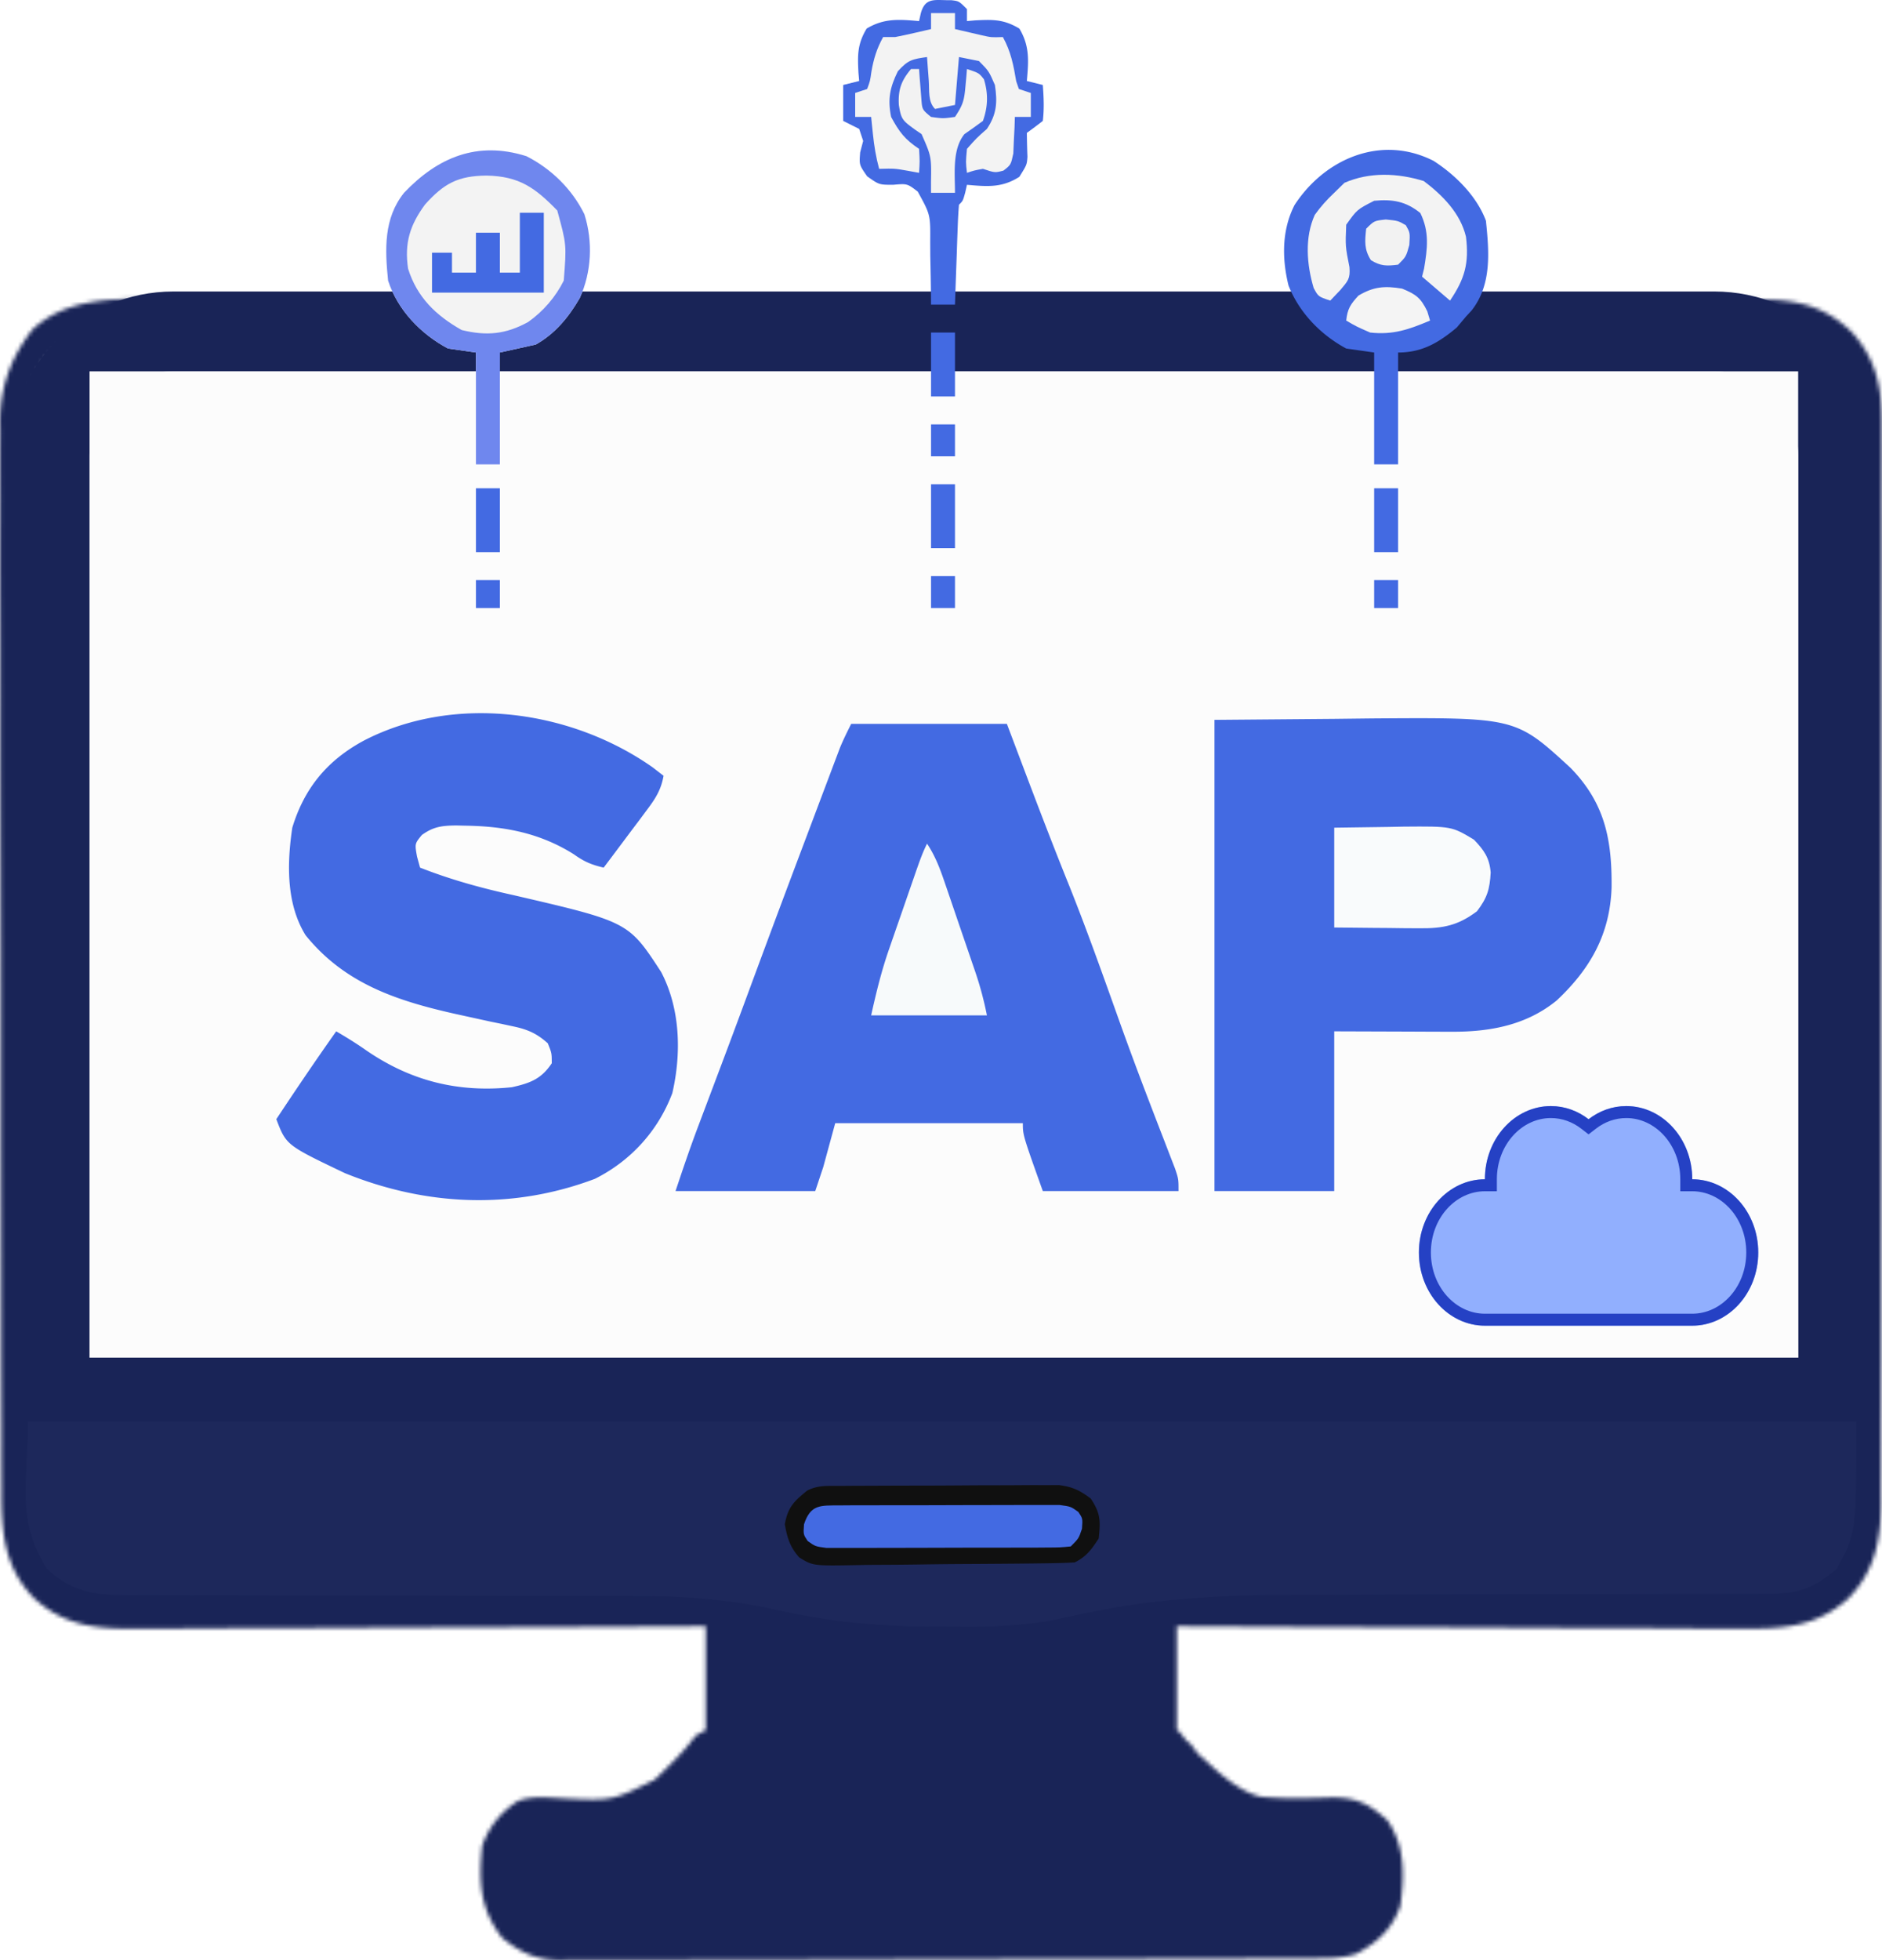 <svg xmlns="http://www.w3.org/2000/svg" fill="none" viewBox="0 0 471.43 490.93"><path d="M450.429 350h10V114c0-17.12-13.879-31-31-31h-386c-17.12 0-31 13.88-31 31v236h438z" stroke="#192457" stroke-width="20"/><path d="M22.429 93h428v247h-428V93z" fill="#FCFCFC"/><mask id="a" style="mask-type:luminance" maskUnits="userSpaceOnUse" x="0" y="74" width="472" height="417"><path d="m37.987 74.89 3.989.018c3.46.015 6.92.054 10.381.099 3.547.04 7.093.059 10.64.079 6.93.042 13.861.11 20.791.195v6l-2.21.004c-6.914.018-13.827.06-20.74.128-3.554.034-7.107.06-10.66.064-4.097.005-8.192.05-12.288.097l-3.82-.012c-8.992.147-16.33 1.668-22.782 8.282-2.332 3.79-3.748 6.416-3.762 10.927l-.022 2.728.006 2.982-.018 3.17c-.017 3.528-.02 7.056-.023 10.584l-.03 7.691c-.025 6.18-.04 12.36-.052 18.54-.014 7.148-.04 14.296-.066 21.444-.064 18.873-.11 37.747-.158 56.621l-.375 127.75h458l-.312-127.625-.076-40.334c-.036-11.906-.036-11.906-.077-23.812a6048.89 6048.89 0 0 1-.032-15.939c-.005-6.772-.026-13.544-.057-20.316-.009-2.489-.013-4.977-.011-7.466.002-3.356-.015-6.712-.036-10.068l.015-2.964c-.071-6.704-1.268-10.913-5.664-16.163-7.457-6.271-15.074-5.783-24.433-5.825l-4.275-.054c-3.73-.047-7.46-.077-11.19-.103-3.815-.03-7.629-.077-11.444-.122-7.469-.086-14.938-.153-22.408-.21v-6c8.337-.07 16.674-.122 25.011-.154 3.871-.016 7.743-.037 11.615-.071 3.741-.033 7.482-.05 11.223-.06 1.423-.004 2.845-.015 4.268-.031 10.721-.118 18.908.43 26.923 8.167 6.564 7.199 7.69 14.883 7.582 24.302l.019 3.595c.013 3.267.003 6.533-.017 9.799-.015 3.533-.002 7.066.008 10.6.015 6.91.003 13.821-.019 20.731-.024 8.054-.022 16.109-.02 24.163.004 14.374-.017 28.748-.051 43.122a14938.33 14938.33 0 0 0-.041 41.807c.007 15.191.004 30.381-.015 45.571l-.003 2.436-.007 4.843c-.007 5.61-.007 11.219-.006 16.828.002 6.839-.008 13.677-.032 20.516-.012 3.487-.019 6.973-.013 10.46.004 3.784-.011 7.568-.03 11.353l.016 3.319c-.082 9.242-1.607 17.041-8.274 23.774-8.172 7.386-17.118 7.634-27.592 7.499-1.539-.002-3.077-.001-4.616.002-4.148.001-8.296-.028-12.444-.063-4.345-.031-8.691-.034-13.036-.04-8.217-.016-16.433-.056-24.649-.107-9.359-.052-18.718-.088-28.077-.108-19.241-.052-38.482-.141-57.723-.252v26c1.32.66 1.852 2.539 3.212 3.219 1.326 1.496 1.672 2.496 3 3.5 1.327 1.004 8.199 8.481 14.873 9.969 5.709.535 11.315.407 17.036.195 6.498-.143 9.822 1.342 14.657 5.73 4.451 6.519 4.255 13.769 3.222 21.387-2.047 5.786-5.621 9.077-11 12-3.71 1.237-7.149 1.152-11.013 1.154l-2.503.013c-2.777.014-5.555.02-8.332.026l-5.963.025c-6.535.026-13.071.041-19.607.056l-6.748.016c-9.356.021-18.713.04-28.069.051-13.412.017-26.823.05-40.235.107-9.428.038-18.857.058-28.285.063-5.632.004-11.264.016-16.896.048-5.3.03-10.599.037-15.899.025-1.943 0-3.886.008-5.829.026-2.658.022-5.314.014-7.972-.002l-2.317.042c-5.813-.085-9.838-1.974-14.332-5.65-5.624-7.211-5.868-14.089-5-23 1.704-4.812 4.641-8.467 8.966-11.249 3.691-1.362 7.476-.82 11.353-.646 12.278.593 12.278.593 22.943-4.718 3.493-3.373 7.075-6.756 9.95-10.668.418-.479 1.429-1 1.429-1l1.359-.719v-26l-5.855.034c-18.215.101-36.431.176-54.646.225-9.365.026-18.73.061-28.094.118-8.165.05-16.33.082-24.495.094-4.32.006-8.641.021-12.962.058-4.073.034-8.145.044-12.218.037-1.49.001-2.978.011-4.467.03-9.792.121-17.863-.716-25.4-7.527-7.59-7.666-8.308-16.691-8.264-27.042l-.02-3.574c-.015-3.252-.02-6.503-.015-9.754 0-3.516-.016-7.031-.03-10.547-.025-6.879-.033-13.758-.035-20.637-.001-5.594-.008-11.188-.017-16.782-.026-15.879-.04-31.757-.038-47.636v-5.185c.002-13.872-.027-27.743-.07-41.615-.042-14.261-.063-28.522-.06-42.783 0-8-.008-15.999-.04-23.999-.027-6.81-.034-13.621-.013-20.432.01-3.471.01-6.941-.016-10.412a908.34 908.34 0 0 1 .013-11.317L0 105.352C.116 96.72 2.786 89.43 8.119 82.568c8.008-7.6 19.555-7.847 29.867-7.677l.001-.001z" fill="#fff"/></mask><g mask="url(#a)"><path d="m37.987 74.89 3.989.018c3.46.015 6.92.054 10.381.099 3.547.04 7.093.059 10.64.079 6.93.042 13.861.11 20.791.195v6l-2.21.004c-6.914.018-13.827.06-20.74.128-3.554.034-7.107.06-10.66.064-4.097.005-8.192.05-12.288.097l-3.82-.012c-8.992.147-16.33 1.668-22.782 8.282-2.332 3.79-3.748 6.416-3.762 10.927l-.022 2.728.006 2.982-.018 3.17c-.017 3.528-.02 7.056-.023 10.584l-.03 7.691c-.025 6.18-.04 12.36-.052 18.54-.014 7.148-.04 14.296-.066 21.444-.064 18.873-.11 37.747-.158 56.621l-.375 127.75h458l-.312-127.625-.076-40.334c-.036-11.906-.036-11.906-.077-23.812a6048.89 6048.89 0 0 1-.032-15.939c-.005-6.772-.026-13.544-.057-20.316-.009-2.489-.013-4.977-.011-7.466.002-3.356-.015-6.712-.036-10.068l.015-2.964c-.071-6.704-1.268-10.913-5.664-16.163-7.457-6.271-15.074-5.783-24.433-5.825l-4.275-.054c-3.73-.047-7.46-.077-11.19-.103-3.815-.03-7.629-.077-11.444-.122-7.469-.086-14.938-.153-22.408-.21v-6c8.337-.07 16.674-.122 25.011-.154 3.871-.016 7.743-.037 11.615-.071 3.741-.033 7.482-.05 11.223-.06 1.423-.004 2.845-.015 4.268-.031 10.721-.118 18.908.43 26.923 8.167 6.564 7.199 7.69 14.883 7.582 24.302l.019 3.595c.013 3.267.003 6.533-.017 9.799-.015 3.533-.002 7.066.008 10.6.015 6.91.003 13.821-.019 20.731-.024 8.054-.022 16.109-.02 24.163.004 14.374-.017 28.748-.051 43.122a14938.33 14938.33 0 0 0-.041 41.807c.007 15.191.004 30.381-.015 45.571l-.003 2.436-.007 4.843c-.007 5.61-.007 11.219-.006 16.828.002 6.839-.008 13.677-.032 20.516-.012 3.487-.019 6.973-.013 10.46.004 3.784-.011 7.568-.03 11.353l.016 3.319c-.082 9.242-1.607 17.041-8.274 23.774-8.172 7.386-17.118 7.634-27.592 7.499-1.539-.002-3.077-.001-4.616.002-4.148.001-8.296-.028-12.444-.063-4.345-.031-8.691-.034-13.036-.04-8.217-.016-16.433-.056-24.649-.107-9.359-.052-18.718-.088-28.077-.108-19.241-.052-38.482-.141-57.723-.252v26c1.32.66 1.852 2.539 3.212 3.219 1.326 1.496 1.672 2.496 3 3.5 1.327 1.004 8.199 8.481 14.873 9.969 5.709.535 11.315.407 17.036.195 6.498-.143 9.822 1.342 14.657 5.73 4.451 6.519 4.255 13.769 3.222 21.387-2.047 5.786-5.621 9.077-11 12-3.71 1.237-7.149 1.152-11.013 1.154l-2.503.013c-2.777.014-5.555.02-8.332.026l-5.963.025c-6.535.026-13.071.041-19.607.056l-6.748.016c-9.356.021-18.713.04-28.069.051-13.412.017-26.823.05-40.235.107-9.428.038-18.857.058-28.285.063-5.632.004-11.264.016-16.896.048-5.3.03-10.599.037-15.899.025-1.943 0-3.886.008-5.829.026-2.658.022-5.314.014-7.972-.002l-2.317.042c-5.813-.085-9.838-1.974-14.332-5.65-5.624-7.211-5.868-14.089-5-23 1.704-4.812 4.641-8.467 8.966-11.249 3.691-1.362 7.476-.82 11.353-.646 12.278.593 12.278.593 22.943-4.718 3.493-3.373 7.075-6.756 9.95-10.668.418-.479 1.429-1 1.429-1l1.359-.719v-26l-5.855.034c-18.215.101-36.431.176-54.646.225-9.365.026-18.73.061-28.094.118-8.165.05-16.33.082-24.495.094-4.32.006-8.641.021-12.962.058-4.073.034-8.145.044-12.218.037-1.49.001-2.978.011-4.467.03-9.792.121-17.863-.716-25.4-7.527-7.59-7.666-8.308-16.691-8.264-27.042l-.02-3.574c-.015-3.252-.02-6.503-.015-9.754 0-3.516-.016-7.031-.03-10.547-.025-6.879-.033-13.758-.035-20.637-.001-5.594-.008-11.188-.017-16.782-.026-15.879-.04-31.757-.038-47.636v-5.185c.002-13.872-.027-27.743-.07-41.615-.042-14.261-.063-28.522-.06-42.783 0-8-.008-15.999-.04-23.999-.027-6.81-.034-13.621-.013-20.432.01-3.471.01-6.941-.016-10.412a908.34 908.34 0 0 1 .013-11.317L0 105.352C.116 96.72 2.786 89.43 8.119 82.568c8.008-7.6 19.555-7.847 29.867-7.677l.001-.001z" fill="#192457" stroke="#192457" stroke-width="280"/></g><path d="M6.981 356h458c0 28 0 28-5 37-5.891 4.961-9.634 6.123-17.128 6.131l-3.813.012-4.177-.001-4.407.01c-3.167.008-6.333.013-9.499.017-5.031.006-10.062.022-15.093.041l-5.182.019-2.622.01c-11.707.041-23.413.075-35.12.087-7.9.008-15.801.031-23.702.069-4.169.02-8.338.033-12.507.027-18.613-.018-36.462.636-54.75 4.578l-4.561.95-3.748.78c-8.125 1.548-16.068 1.691-24.309 1.606-2.446-.024-4.891-.02-7.337-.014-13.395-.023-26.165-1.48-39.24-4.541-10.828-2.223-21.245-3.071-32.291-3.036l-4.518-.011c-3.216-.008-6.431-.011-9.646-.008-5.09.002-10.181-.012-15.271-.029-14.464-.047-28.929-.071-43.394-.078-8.01-.004-16.02-.022-24.03-.055-5.055-.02-10.11-.023-15.164-.012-3.146.003-6.292-.011-9.438-.03a422.245 422.245 0 0 0-4.359.005c-9.16.052-16.145-.101-23.007-6.777-7.61-12.404-4.687-20.488-4.687-36.75z" fill="#1D285B"/><path d="M213.218 181.281h39l5.125 13.563c3.439 9.085 6.922 18.144 10.562 27.152 4.5 11.264 8.546 22.699 12.624 34.121a918.495 918.495 0 0 0 6.712 18.113l.767 2.007c1.245 3.249 2.495 6.495 3.755 9.738l1.365 3.548 1.223 3.152c.867 2.606.867 2.606.867 5.606h-34c-5-14-5-14-5-17h-47l-3 11-2 6h-35c1.789-5.367 3.572-10.648 5.566-15.93l.711-1.888 1.503-3.987c1.355-3.588 2.705-7.179 4.056-10.769l.825-2.194c2.367-6.297 4.7-12.607 7.026-18.919a5555.828 5555.828 0 0 1 13.145-35.152c.775-2.057 1.55-4.114 2.323-6.172 1.092-2.902 2.187-5.803 3.282-8.704l.999-2.66.935-2.468.81-2.149c.835-2.049 1.829-4.03 2.819-6.008zm91-1 30-.25 9.367-.11c36.091-.249 36.091-.249 49.808 12.36 8.661 8.867 10.426 18.061 10.298 30.075-.429 11.634-5.307 20.254-13.723 28.175-7.67 6.269-16.853 7.909-26.454 7.848l-2.251-.003c-2.765-.006-5.53-.02-8.295-.033l-18.75-.062v40h-30v-118zm-140.75 11.875 2.75 2.125c-.622 3.525-2.026 5.701-4.161 8.547l-1.904 2.559-1.998 2.644-2.01 2.691c-1.637 2.19-3.279 4.377-4.927 6.559-3.004-.688-4.934-1.511-7.438-3.312-8.434-5.324-17.287-7.048-27.125-7.188l-2.345-.056c-3.57.04-5.705.277-8.635 2.384-1.794 2.189-1.794 2.189-1.207 5.422l.75 2.75c7.667 3.007 15.278 5.109 23.312 6.875 28.907 6.708 28.907 6.708 37.086 19.273 4.804 9.165 5.106 20.336 2.801 30.321-3.523 9.393-10.38 16.965-19.387 21.469-20.644 7.798-42.264 6.828-62.621-1.415-14.717-7.025-14.717-7.025-17.191-13.523 4.9-7.407 9.867-14.751 15-22 2.532 1.485 4.997 2.998 7.402 4.684 11.142 7.708 23.09 10.724 36.598 9.316 4.517-1.01 7.342-2.014 10-6-.01-2.547-.01-2.547-1-5-2.768-2.482-5.098-3.497-8.711-4.246l-2.753-.592-2.911-.599c-1.993-.434-3.985-.87-5.977-1.309l-2.935-.644c-14.675-3.298-27.644-7.617-37.385-19.68-4.888-7.881-4.66-18-3.328-26.93 3.05-10.034 8.892-16.974 18.046-21.872 22.632-11.645 51.694-7.646 72.204 6.747zM359.092 40.281c5.473 3.538 10.812 8.805 13.125 15 .802 7.8 1.5 16-3.585 22.465l-1.415 1.535-2.312 2.75c-4.557 3.815-8.684 6.25-14.688 6.25v28h-6v-28l-7-1c-6.396-3.443-11.778-8.984-14.453-15.79-1.668-6.743-1.688-13.9 1.516-20.148 7.56-11.606 21.684-17.716 34.812-11.062z" fill="#436AE2"/><path d="M131.882 39.125c6.223 3.165 11.407 8.24 14.5 14.52 2.175 6.862 1.812 14.467-1.164 21.01-2.765 4.769-6.153 8.909-11 11.626l-9 2v28h-6v-28l-7-1c-6.809-3.616-12.608-9.634-15-17-.806-7.837-1.124-15.617 4-22 8.483-8.916 18.387-13.044 30.664-9.156z" fill="#F3F3F3"/><path d="M238.307.05c1.911.23 1.911.23 3.911 2.23v3l2.011-.175c4.482-.23 7.194-.3 11.114 2.05 2.632 4.388 2.311 8.134 1.875 13.126l4 1c.228 3.032.369 5.976 0 9a125.818 125.818 0 0 1-4 3c.032 1.998.067 3.996.152 5.992-.152 2.008-.152 2.008-2.027 5.008-4.377 2.8-8.067 2.442-13.125 2l-.438 1.938c-.562 2.062-.562 2.062-1.562 3.062-.158 1.852-.251 3.71-.317 5.566l-.127 3.409-.119 3.588-.131 3.6c-.106 2.945-.208 5.89-.306 8.837h-6l-.013-2.216a849.883 849.883 0 0 0-.175-9.971l-.018-3.487c.05-6.857.05-6.857-3.126-12.627-2.633-2.012-2.633-2.012-6.168-1.7-3.5 0-3.5 0-6.5-2.124-2-2.875-2-2.875-1.75-6l.75-2.875-1-3-4-2v-9l4-1-.176-2.012c-.229-4.481-.301-7.193 2.051-11.113 4.387-2.632 8.133-2.311 13.125-1.875l.437-1.937c1.15-4.216 3.688-3.215 7.652-3.294z" fill="#436AE2"/><path d="m210.24 372.12 3.834-.029 4.163-.013 4.26-.017c2.98-.011 5.96-.017 8.941-.02 3.813-.006 7.626-.03 11.439-.058 2.935-.019 5.869-.024 8.804-.026a592.8 592.8 0 0 0 4.217-.024c1.969-.017 3.939-.013 5.909-.008l3.393-.011c3.429.417 5.267 1.308 8.018 3.367 2.491 3.737 2.458 5.573 2 10-1.796 2.753-3.053 4.526-6 6-2.097.123-4.198.18-6.299.209l-1.956.029c-2.141.03-4.281.052-6.421.071l-2.216.02c-3.87.032-7.74.057-11.61.076-3.202.018-6.404.053-9.606.103-3.866.06-7.732.091-11.6.1a325.25 325.25 0 0 0-4.417.057c-11.455.216-11.455.216-14.895-1.918-2.323-2.625-3.004-4.881-3.605-8.309.781-4.297 2.277-5.728 5.625-8.438 2.743-1.372 4.952-1.142 8.022-1.161z" fill="#101010"/><path d="M131.882 39.125c6.223 3.165 11.407 8.24 14.5 14.52 2.175 6.862 1.812 14.467-1.164 21.01-2.765 4.769-6.153 8.909-11 11.626l-9 2v28h-6v-28l-7-1c-6.809-3.616-12.608-9.634-15-17-.806-7.837-1.124-15.617 4-22 8.483-8.916 18.387-13.044 30.664-9.156zm-25.414 12.094c-3.789 5.156-5.19 9.63-4.25 16.062 2.251 7.185 6.991 11.74 13.437 15.375 6.285 1.533 11.055 1.06 16.668-2.027 3.761-2.676 6.829-6.218 8.895-10.348.711-9.015.711-9.015-1.625-17.562-5.554-5.7-9.485-8.57-17.688-8.75-7.209.072-10.686 1.966-15.437 7.25z" fill="#6F87EE"/><path d="M334.218 207.281c4.521-.081 9.041-.14 13.562-.187l3.869-.077c11.974-.093 11.974-.093 17.569 3.264 2.53 2.657 3.871 4.51 4.191 8.215-.23 4.186-.853 6.343-3.441 9.723-4.754 3.565-8.459 4.311-14.364 4.257l-3.779-.019-3.92-.051-3.978-.027c-3.237-.024-6.473-.06-9.709-.098v-25z" fill="#F9FBFC"/><path d="M233.218 3.28h6v4c1.436.338 2.874.67 4.312 1l2.426.564c2.369.532 2.369.532 5.262.437 2 3.627 2.657 7.025 3.339 11.074l.661 1.926 3 1v6h-4l-.079 2.555-.171 3.32-.141 3.305c-.609 2.82-.609 2.82-2.469 4.265-2.14.555-2.14.555-5.14-.445-2.143.39-2.143.39-4 1-.313-2.688-.313-2.688 0-6 2.375-2.688 2.375-2.688 5-5 2.475-3.713 2.657-6.695 2-11-1.514-3.48-1.514-3.48-4-6l-5-1-1 12-5 1c-1.812-1.811-1.382-4.613-1.563-7.063l-.254-3.347-.183-2.59c-3.691.532-4.716.684-7.313 3.562-2.001 4.076-2.583 6.986-1.687 11.438 2.015 3.752 3.454 5.636 7 8 .187 3.125.187 3.125 0 6l-2.75-.5c-3.361-.601-3.361-.601-7.25-.5-.796-2.915-1.254-5.746-1.563-8.75l-.254-2.422-.183-1.828h-4v-6l3-1c.734-1.973.734-1.973 1.062-4.313.563-3.246 1.342-5.794 2.938-8.687h3c1.568-.303 3.131-.64 4.687-1l2.449-.562 1.864-.438v-4z" fill="#F3F3F3"/><path d="m210.272 377.006 3.853-.028 4.182.002 4.275-.013c2.988-.007 5.977-.007 8.965-.002 3.831.003 7.663-.008 11.494-.034 2.943-.015 5.887-.015 8.83-.012 1.413-.001 2.825-.006 4.238-.016 1.975-.013 3.95-.004 5.925.006l3.406-.002c2.777.374 2.777.374 4.676 1.737 1.101 1.637 1.101 1.637.914 4.2-.813 2.437-.813 2.437-2.813 4.437-2.65.261-2.65.261-6.054.275l-3.853.029-4.182-.003-4.275.013c-2.989.007-5.977.007-8.965.002-3.831-.003-7.663.008-11.494.034-2.944.015-5.887.016-8.83.013-1.413 0-2.825.005-4.238.015-1.975.013-3.95.004-5.925-.006l-3.407.002c-2.777-.374-2.777-.374-4.675-1.737-1.102-1.637-1.102-1.637-.914-4.199 1.66-4.98 4.076-4.693 8.867-4.713z" fill="#436AE2"/><path d="M232.218 211.281c2.282 3.423 3.476 6.913 4.785 10.773l.791 2.306c.551 1.608 1.1 3.217 1.646 4.826.835 2.456 1.678 4.908 2.522 7.361l1.603 4.695.761 2.213a85.007 85.007 0 0 1 2.892 10.826h-29c1.295-5.827 2.609-11.232 4.566-16.809l.724-2.099c.5-1.445 1.001-2.889 1.505-4.333.772-2.215 1.54-4.431 2.304-6.648l1.467-4.232.694-2.004c.822-2.352 1.624-4.644 2.74-6.875z" fill="#F7FAFB"/><path d="M356.655 45.344c4.712 3.562 9.162 8.054 10.562 13.937.801 6.604-.27 10.522-4 16l-7-6 .5-2c.848-5.088 1.378-9.207-.937-13.937-3.64-2.93-6.937-3.495-11.563-3.063-4.292 2.195-4.292 2.195-7 6-.221 5.397-.221 5.397.813 10.625.233 2.95-.407 3.466-2.25 5.688l-2.563 2.687c-3-1-3-1-4.156-3.168-1.743-5.852-2.289-12.663.289-18.316 1.482-2.064 3.022-3.773 4.867-5.516l2.563-2.5c6.316-2.756 13.344-2.456 19.875-.437z" fill="#F3F3F3"/><path d="M130.218 53.28h6v20h-28v-10h5v5h6v-10h6v10h5v-15z" fill="#436AE2"/><path d="M260.218 75.28h49v6h-49v-6zm-99 0h49v6h-49v-6z" fill="#192457"/><path d="M228.217 17.28h2l.149 2.118.226 2.758.211 2.742c.21 2.562.21 2.562 2.414 4.383 3 .417 3 .417 6 0 2.024-3.035 2.322-4.194 2.625-7.688l.227-2.45.148-1.862c3 1 3 1 4.25 2.563 1.112 3.614 1.014 6.905-.25 10.437a189.564 189.564 0 0 1-4.632 3.305c-3.118 3.865-2.354 9.934-2.368 14.695h-6l-.007-2.668c.103-6.408.103-6.408-2.36-12.027-.539-.37-1.077-.738-1.633-1.117-3.174-2.315-3.482-2.577-4.062-6.188-.214-3.761.589-6.07 3.062-9z" fill="#F2F2F2"/><path d="M351.218 72.28c3.488 1.442 4.652 2.289 6.312 5.689l.688 2.312c-5.235 2.204-9.225 3.642-15 3-3.438-1.5-3.438-1.5-6-3 .314-2.932 1.039-4.042 3.062-6.25 3.81-2.27 6.607-2.47 10.938-1.75z" fill="#F4F4F4"/><path d="M347.155 54.968c3.062.313 3.062.313 5 1.438 1.062 1.875 1.062 1.875.875 4.938-.813 2.937-.813 2.937-2.813 4.937-2.809.36-4.382.383-6.812-1.125-1.716-2.71-1.521-4.738-1.188-7.875 2-2 2-2 4.938-2.313z" fill="#F2F2F2"/><path d="M344.218 122.281h6v16h-6v-16zm-111-1h6v16h-6v-16zm-114 1h6v16h-6v-16zm114-39h6v16h-6v-16zm0 61h6v8h-6v-8zm0-38h6v8h-6v-8zm111 39h6v7h-6v-7zm-225 0h6v7h-6v-7z" fill="#436AE2"/><g filter="url(#b)"><path d="M440.429 309.667c0 10.123-7.401 18.333-16.528 18.333h-51.944c-9.127 0-16.528-8.21-16.528-18.333 0-10.122 7.401-18.334 16.528-18.334 0-10.123 7.401-18.333 16.528-18.333 3.513 0 6.765 1.219 9.444 3.293 2.679-2.074 5.931-3.293 9.444-3.293 9.127 0 16.528 8.21 16.528 18.333 9.124 0 16.528 8.209 16.528 18.334z" fill="#91AFFE"/><path d="M371.957 292.833h1.5v-1.5c0-9.445 6.872-16.833 15.028-16.833 3.156 0 6.089 1.092 8.526 2.979l.918.711.918-.711c2.437-1.887 5.37-2.979 8.526-2.979 8.156 0 15.028 7.388 15.028 16.833v1.5h1.5c8.153 0 15.028 7.388 15.028 16.834 0 9.445-6.872 16.833-15.028 16.833h-51.944c-8.156 0-15.028-7.388-15.028-16.833 0-9.444 6.872-16.834 15.028-16.834z" stroke="#2541C4" stroke-width="3"/></g><defs><filter id="b" x="351.429" y="273" width="93" height="63" filterUnits="userSpaceOnUse" color-interpolation-filters="sRGB"><feFlood flood-opacity="0" result="BackgroundImageFix"/><feColorMatrix in="SourceAlpha" values="0 0 0 0 0 0 0 0 0 0 0 0 0 0 0 0 0 0 127 0" result="hardAlpha"/><feOffset dy="4"/><feGaussianBlur stdDeviation="2"/><feComposite in2="hardAlpha" operator="out"/><feColorMatrix values="0 0 0 0 0 0 0 0 0 0 0 0 0 0 0 0 0 0 0.25 0"/><feBlend in2="BackgroundImageFix" result="effect1_dropShadow_59_3836"/><feBlend in="SourceGraphic" in2="effect1_dropShadow_59_3836" result="shape"/></filter></defs></svg>